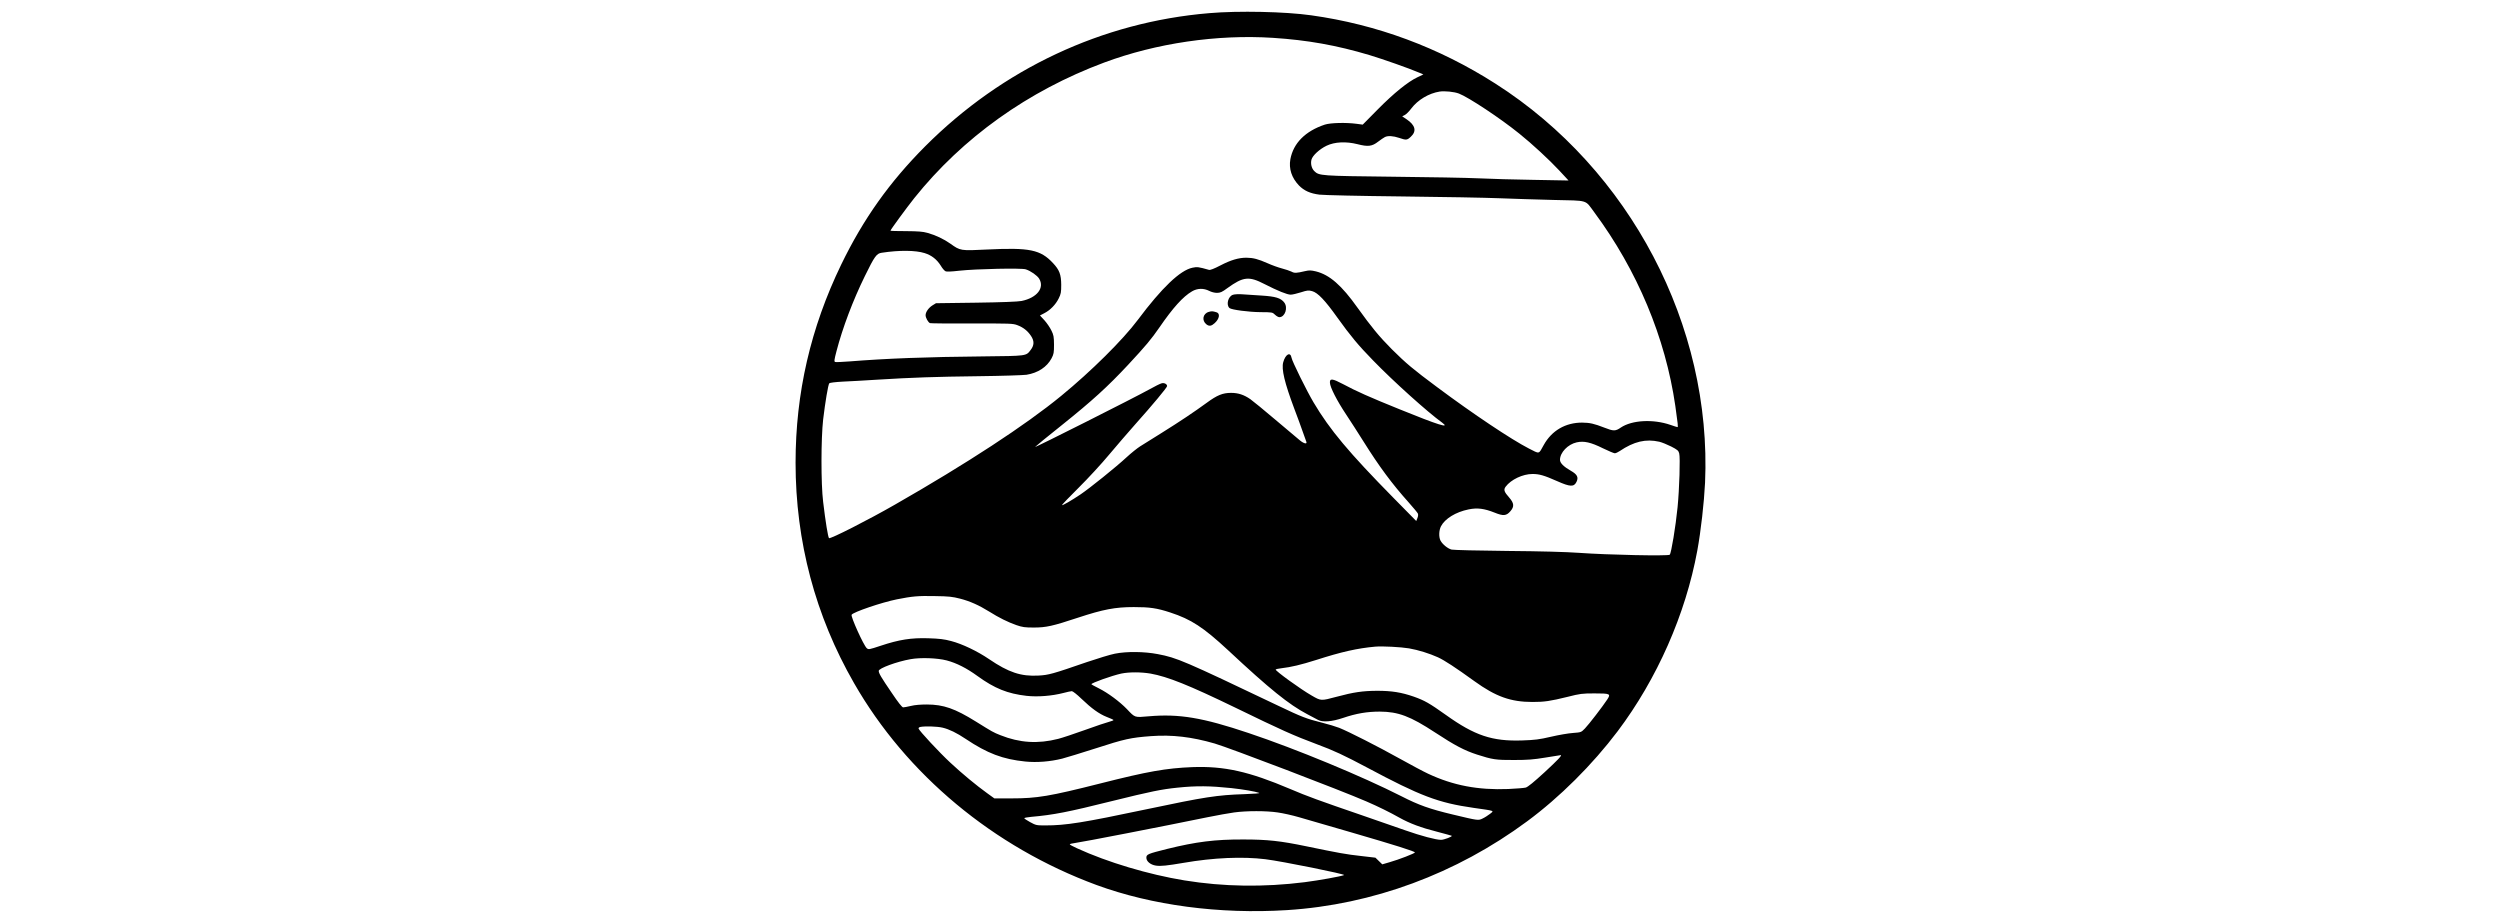 <?xml version="1.0" encoding="UTF-8" standalone="yes"?>
<svg version="1.0" xmlns="http://www.w3.org/2000/svg" width="100%" height="100mm" viewBox="0 0 1024 1024" preserveAspectRatio="xMidYMid meet">
  <g transform="translate(0,1024) scale(0.1,-0.1)" fill="#000000" stroke="none">
    <path d="M4667 10094 c-1188 -99 -2293 -618 -3152 -1478 -396 -398 -685 -804
-931 -1311 -340 -702 -507 -1427 -507 -2200 0 -872 219 -1698 649 -2446 581
-1014 1547 -1818 2690 -2240 615 -226 1367 -326 2114 -279 951 60 1880 404
2665 985 362 267 726 630 1005 1000 437 580 754 1298 884 2005 40 218 75 530
86 753 78 1741 -832 3475 -2325 4428 -631 403 -1316 657 -2045 759 -288 41
-808 52 -1133 24z m708 -274 c384 -25 704 -82 1070 -191 152 -46 437 -146 554
-196 l45 -19 -65 -31 c-106 -50 -262 -176 -441 -357 l-167 -169 -68 9 c-120
16 -291 11 -353 -9 -216 -72 -349 -206 -382 -384 -19 -105 14 -206 95 -291 58
-59 125 -89 227 -102 47 -6 450 -15 910 -20 454 -5 942 -14 1085 -20 143 -6
414 -14 603 -19 395 -9 347 5 452 -136 478 -645 790 -1391 900 -2150 29 -203
32 -235 24 -235 -4 0 -40 11 -79 25 -192 66 -427 53 -550 -30 -59 -41 -81 -41
-182 -1 -116 45 -161 55 -248 56 -184 0 -336 -88 -425 -248 -59 -106 -42 -102
-166 -39 -193 99 -617 382 -1018 681 -264 196 -345 264 -502 420 -141 142
-225 244 -380 460 -178 251 -311 366 -462 404 -56 13 -73 14 -121 3 -98 -23
-117 -24 -152 -5 -19 9 -66 25 -105 35 -39 10 -111 36 -160 58 -104 46 -158
60 -234 61 -87 0 -174 -26 -289 -86 -69 -36 -113 -53 -126 -49 -116 33 -131
35 -183 24 -137 -28 -340 -222 -607 -579 -165 -221 -518 -571 -850 -843 -393
-323 -1051 -753 -1845 -1207 -294 -169 -719 -385 -732 -372 -11 11 -39 183
-65 402 -25 202 -24 703 0 915 23 191 55 386 68 401 6 7 63 14 152 19 78 3
246 13 372 21 407 25 650 33 1130 39 259 3 499 11 535 16 126 20 227 86 278
183 24 46 27 62 27 151 -1 89 -4 107 -29 157 -15 32 -50 83 -77 113 l-50 54
48 25 c65 33 126 95 160 164 25 50 28 68 28 152 -1 114 -20 164 -91 240 -139
149 -258 174 -731 151 -296 -15 -298 -14 -407 64 -75 53 -166 96 -257 121 -50
14 -102 18 -236 19 -95 0 -173 2 -173 5 0 10 179 254 264 361 538 672 1263
1190 2108 1505 578 215 1253 314 1873 274z m2063 -618 c107 -41 461 -275 672
-446 141 -113 332 -290 442 -408 l103 -111 -385 7 c-212 3 -486 11 -610 17
-124 6 -556 14 -960 18 -795 9 -814 10 -867 63 -30 30 -42 82 -31 126 12 46
89 117 168 155 90 43 216 49 343 17 117 -30 161 -25 229 28 29 22 63 45 75 51
33 17 93 13 158 -9 78 -27 89 -26 130 13 67 62 50 128 -48 194 l-48 32 29 15
c16 8 48 40 71 71 73 97 196 170 316 189 56 8 161 -2 213 -22z m-5928 -1771
c77 -24 135 -70 179 -140 16 -28 39 -54 50 -60 13 -8 59 -6 157 5 186 20 688
31 736 15 55 -18 126 -68 148 -103 63 -103 -24 -213 -195 -248 -39 -8 -219
-15 -505 -19 l-445 -6 -39 -24 c-43 -27 -76 -74 -76 -109 0 -29 28 -79 49 -88
9 -3 219 -5 466 -4 424 1 454 0 502 -18 67 -25 115 -63 153 -120 38 -57 36
-104 -5 -157 -50 -66 -40 -65 -517 -70 -638 -6 -1079 -23 -1495 -56 -78 -6
-149 -9 -157 -6 -12 5 -10 23 15 119 68 261 183 565 315 834 108 221 130 251
187 259 196 30 375 28 477 -4z m3772 -344 c145 -74 250 -117 290 -117 18 0 69
12 113 26 72 23 84 24 125 13 63 -18 141 -99 280 -294 144 -201 231 -306 395
-474 228 -235 603 -572 767 -691 96 -70 -44 -26 -472 148 -334 135 -480 200
-627 279 -119 63 -149 66 -146 15 2 -50 78 -199 180 -352 49 -74 136 -209 193
-300 173 -276 314 -467 503 -678 51 -57 96 -112 100 -121 5 -11 3 -31 -5 -50
l-13 -33 -250 254 c-497 505 -710 759 -890 1063 -75 126 -238 456 -244 495
-12 69 -67 40 -92 -49 -22 -77 15 -229 122 -515 34 -89 76 -204 94 -256 19
-52 37 -103 40 -112 12 -30 -26 -22 -70 14 -22 18 -144 121 -272 229 -127 108
-253 211 -279 229 -71 49 -134 70 -214 70 -93 0 -154 -25 -270 -110 -140 -102
-292 -204 -500 -334 -102 -63 -210 -131 -240 -150 -30 -19 -98 -73 -150 -121
-116 -108 -410 -344 -511 -412 -98 -66 -200 -125 -206 -119 -3 2 80 89 185
193 104 103 257 269 339 368 83 99 215 252 293 340 188 210 350 405 350 420 0
22 -29 38 -58 32 -15 -3 -79 -34 -142 -70 -158 -88 -1273 -650 -1265 -637 3 5
137 115 298 243 337 270 507 425 734 668 198 213 258 285 347 414 152 221 262
343 363 402 60 35 129 36 190 5 25 -13 60 -22 86 -22 38 0 56 8 118 54 175
126 237 133 411 43z m4380 -1749 c29 -7 88 -31 132 -53 70 -36 81 -46 89 -76
13 -46 2 -394 -18 -598 -21 -212 -70 -510 -87 -527 -17 -16 -693 -2 -1008 21
-138 10 -423 18 -795 21 -319 3 -597 10 -618 15 -43 11 -101 59 -123 100 -20
39 -18 113 5 158 44 85 164 159 307 188 97 20 173 10 289 -36 96 -39 130 -36
174 15 46 52 42 90 -13 153 -56 63 -64 86 -39 120 59 79 190 141 298 141 76 0
128 -15 275 -80 144 -64 185 -65 213 -8 25 51 9 83 -63 124 -79 45 -120 86
-120 121 0 81 87 172 185 194 81 18 157 1 292 -66 62 -30 121 -55 131 -55 11
0 35 11 54 24 159 107 290 138 440 104z m-7761 -1741 c113 -29 212 -74 325
-144 108 -68 207 -117 301 -150 67 -23 94 -27 193 -27 138 0 209 16 490 109
283 93 414 118 620 118 177 0 256 -11 405 -60 233 -76 368 -165 641 -418 465
-434 675 -603 880 -711 49 -26 103 -54 119 -63 52 -28 154 -20 278 22 147 50
268 70 407 70 206 -1 338 -51 613 -231 219 -144 328 -201 467 -246 171 -55
209 -61 410 -60 152 0 215 5 349 27 91 15 167 27 169 27 19 0 -30 -52 -178
-189 -121 -111 -186 -164 -210 -171 -19 -5 -107 -12 -195 -16 -334 -13 -610
39 -889 170 -50 23 -192 99 -316 168 -242 135 -565 299 -670 341 -36 14 -121
40 -190 57 -176 44 -226 64 -480 185 -1059 505 -1129 535 -1343 576 -151 29
-346 31 -476 5 -52 -10 -191 -53 -310 -93 -382 -132 -425 -144 -538 -150 -194
-11 -332 35 -548 182 -131 89 -298 169 -421 201 -78 21 -131 27 -254 31 -190
6 -324 -15 -528 -83 -130 -43 -135 -44 -155 -27 -35 31 -180 352 -168 371 18
30 334 137 502 171 171 34 235 40 424 36 153 -2 194 -7 276 -28z m4983 -552
c104 -18 228 -57 321 -99 74 -34 193 -112 405 -265 238 -172 404 -231 644
-231 134 0 196 9 391 57 138 35 161 38 297 38 175 0 184 -4 143 -67 -52 -79
-206 -279 -248 -322 -42 -43 -42 -43 -132 -50 -49 -3 -160 -22 -245 -42 -133
-31 -178 -36 -320 -41 -332 -11 -526 54 -846 283 -183 130 -235 160 -356 203
-139 48 -244 65 -408 65 -159 -1 -258 -15 -448 -66 -176 -47 -173 -47 -277 13
-123 70 -408 277 -400 289 3 4 31 11 62 14 111 13 216 38 387 92 280 90 457
130 656 148 78 7 285 -4 374 -19z m-5130 -134 c110 -29 222 -86 343 -174 189
-137 333 -195 543 -219 125 -14 283 -1 410 32 41 11 83 20 93 20 10 0 58 -37
105 -83 116 -111 197 -169 282 -203 39 -15 73 -30 75 -34 2 -4 -19 -12 -48
-20 -29 -7 -150 -48 -269 -91 -119 -43 -252 -87 -295 -98 -226 -58 -429 -45
-642 40 -83 33 -87 36 -272 151 -235 146 -359 189 -544 190 -69 0 -135 -5
-178 -16 -38 -9 -76 -16 -86 -16 -12 0 -55 54 -128 163 -117 171 -143 216
-143 242 0 29 201 103 354 130 111 20 297 13 400 -14z m2262 -146 c191 -34
427 -129 939 -377 520 -253 643 -308 912 -409 177 -65 301 -123 549 -255 597
-319 793 -393 1184 -449 245 -35 230 -30 183 -67 -21 -16 -57 -40 -81 -51 -49
-24 -48 -24 -332 44 -255 61 -377 104 -570 203 -435 221 -1169 525 -1695 701
-512 172 -771 215 -1108 186 -160 -14 -151 -17 -243 80 -80 83 -211 180 -311
230 -46 23 -83 43 -83 46 0 14 224 94 331 118 86 18 218 18 325 0z m-2308
-600 c73 -17 159 -59 257 -125 240 -161 413 -226 662 -251 128 -13 276 -1 408
32 44 11 212 63 372 114 321 104 388 119 615 136 234 17 450 -8 706 -82 156
-45 1409 -523 1682 -642 132 -57 262 -121 370 -182 111 -62 237 -110 416 -155
87 -23 160 -43 163 -45 9 -9 -86 -45 -119 -45 -56 0 -222 44 -395 105 -88 31
-302 105 -475 165 -484 166 -616 214 -803 294 -459 195 -732 256 -1087 243
-291 -12 -492 -47 -1020 -181 -565 -143 -704 -166 -984 -166 l-193 0 -79 57
c-121 87 -277 216 -409 339 -122 113 -347 355 -353 379 -2 8 7 15 20 18 53 10
187 6 246 -8z m3207 -671 c135 -15 263 -37 307 -53 13 -5 -54 -10 -163 -14
-306 -10 -439 -31 -1084 -167 -710 -150 -898 -180 -1126 -180 -98 0 -104 1
-170 37 -37 20 -66 40 -64 44 3 4 38 10 77 14 249 22 407 53 900 176 428 106
547 130 723 148 210 22 362 20 600 -5z m512 -270 c58 -8 165 -32 237 -53 72
-22 336 -98 586 -170 488 -142 700 -209 700 -221 0 -10 -177 -79 -283 -109
l-79 -23 -38 37 -38 37 -163 19 c-163 18 -240 32 -607 108 -285 59 -428 75
-697 75 -314 1 -520 -25 -845 -105 -215 -54 -230 -60 -230 -98 0 -40 46 -78
106 -87 54 -8 120 -1 309 31 329 57 653 71 905 40 186 -23 898 -167 874 -176
-34 -15 -281 -59 -437 -79 -453 -57 -900 -51 -1335 20 -397 65 -851 200 -1193
357 -44 20 -79 39 -79 43 0 4 24 11 53 14 90 12 975 184 1471 286 110 22 245
47 300 54 139 19 357 19 483 0z"/>
    <path d="M4932 6969 c-55 -16 -80 -113 -39 -148 24 -19 213 -44 344 -45 129
-1 132 -1 160 -28 16 -16 38 -28 49 -28 63 1 98 106 54 163 -39 50 -96 67
-251 77 -79 5 -175 12 -214 14 -38 3 -85 1 -103 -5z"/>
    <path d="M4663 6779 c-67 -19 -81 -96 -26 -139 30 -23 55 -19 91 14 54 49 63
109 19 121 -43 13 -52 13 -84 4z"/>
  </g>
</svg>
